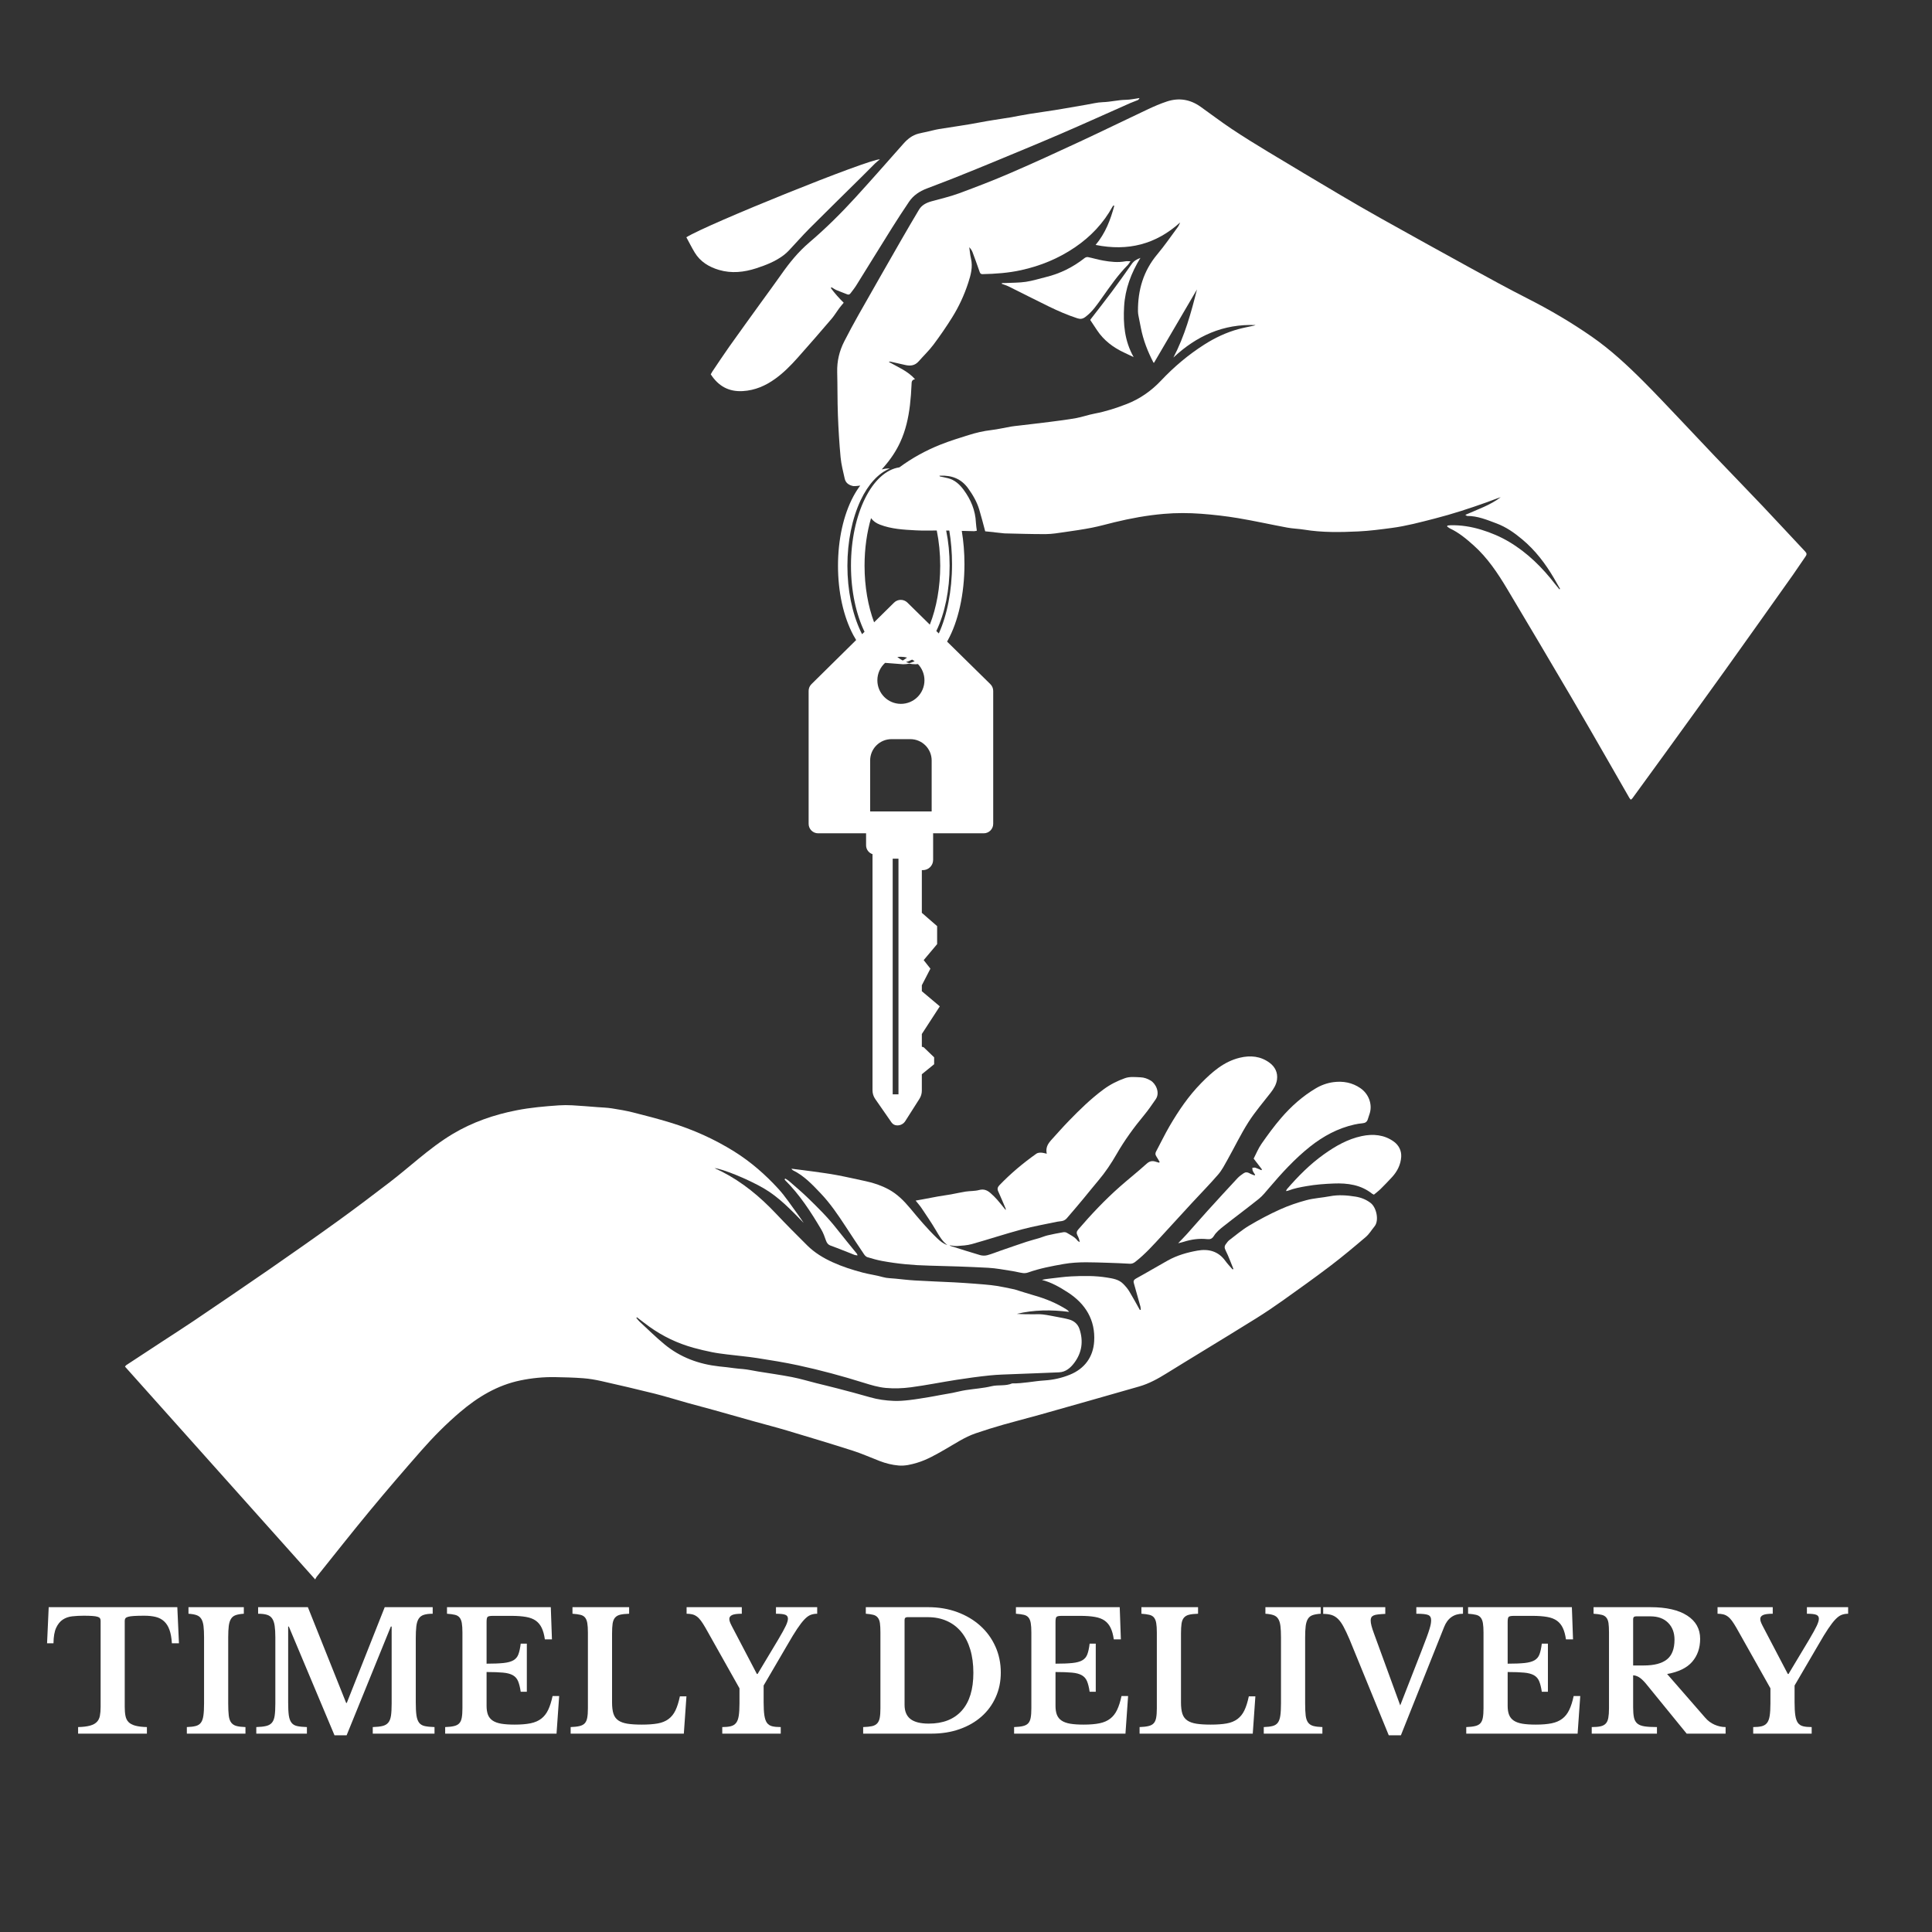 <svg version="1.0" preserveAspectRatio="xMidYMid meet" height="1080" viewBox="0 0 810 810" zoomAndPan="magnify" width="1080" xmlns:xlink="http://www.w3.org/1999/xlink" xmlns="http://www.w3.org/2000/svg"><rect x="0" y="0" width="810" height="810" fill="#333333" stroke="none"/><defs><g></g><clipPath id="f25c41a1ae"><path clip-rule="nonzero" d="M 52.414 463 L 578 463 L 578 662.586 L 52.414 662.586 Z M 52.414 463"></path></clipPath><clipPath id="29dda918d7"><path clip-rule="nonzero" d="M 339 41 L 757.414 41 L 757.414 472 L 339 472 Z M 339 41"></path></clipPath></defs><path fill-rule="nonzero" fill-opacity="1" d="M 523.848 491.898 C 522.984 491.379 522.152 491.379 521.383 491.902 C 520.469 492.523 519.547 493.188 518.797 493.988 C 514.59 498.508 510.418 503.055 506.273 507.629 C 503.355 510.852 500.512 514.145 497.609 517.383 C 496.523 518.594 495.371 519.742 493.945 521.238 C 494.961 520.977 495.602 520.844 496.223 520.648 C 499.441 519.613 502.723 519.16 506.105 519.516 C 507.32 519.641 508.148 519.441 508.953 518.133 C 509.938 516.535 511.539 515.25 513.051 514.055 C 517.93 510.195 522.941 506.504 527.793 502.605 C 529.371 501.34 530.66 499.695 531.984 498.141 C 537.328 491.871 542.867 485.773 549.344 480.648 C 554.828 476.312 560.902 473.027 567.797 471.477 C 568.938 471.219 570.105 471.027 571.273 470.93 C 572.418 470.836 573.133 470.332 573.465 469.246 C 573.727 468.402 574.027 467.578 574.281 466.734 C 575.449 462.879 573.77 458.605 570.449 456.285 C 566.961 453.848 563.09 453.168 559.043 453.695 C 556.453 454.035 553.926 454.938 551.629 456.305 C 546.062 459.617 541.285 463.879 537.094 468.754 C 534.152 472.176 531.473 475.84 528.891 479.547 C 527.531 481.492 526.637 483.762 525.602 485.754 C 526.953 487.508 528.023 488.902 529.094 490.297 C 529.004 490.398 528.91 490.5 528.816 490.602 C 527.984 490.246 527.168 489.84 526.309 489.566 C 525.934 489.445 525.469 489.594 525.043 489.621 C 525.102 490.059 525.062 490.539 525.234 490.922 C 525.48 491.484 525.879 491.977 526.211 492.5 C 526.141 492.602 526.07 492.703 526 492.809 C 525.277 492.512 524.508 492.293 523.848 491.898 Z M 523.848 491.898" fill="#ffffff"></path><path fill-rule="nonzero" fill-opacity="1" d="M 381.531 506.504 C 378.973 503.426 376.133 500.586 372.559 498.656 C 369.555 497.035 366.34 495.941 363 495.227 C 358.938 494.359 354.887 493.426 350.809 492.66 C 347.582 492.055 344.324 491.629 341.07 491.172 C 338.02 490.746 334.957 490.383 331.789 489.98 C 332.016 490.219 332.188 490.523 332.445 490.648 C 337.086 492.922 340.547 496.609 344.031 500.27 C 348.062 504.504 351.328 509.312 354.516 514.188 C 357.09 518.121 359.684 522.043 362.309 525.938 C 362.641 526.43 363.18 526.938 363.723 527.102 C 365.738 527.707 367.777 528.285 369.844 528.668 C 376.32 529.867 382.859 530.465 389.453 530.617 C 397.73 530.809 406.012 531.086 414.281 531.523 C 417.664 531.703 421.02 532.383 424.379 532.887 C 425.887 533.113 427.363 533.547 428.875 533.742 C 429.594 533.836 430.402 533.727 431.09 533.48 C 435.918 531.77 440.93 530.828 445.949 529.941 C 452.121 528.855 458.355 529.266 464.57 529.43 C 467.613 529.512 470.652 529.664 473.695 529.828 C 474.582 529.875 475.258 529.582 475.945 529.051 C 480.102 525.828 483.574 521.918 487.121 518.078 C 491.344 513.504 495.527 508.891 499.75 504.312 C 503.414 500.344 507.219 496.488 510.742 492.395 C 512.328 490.555 513.465 488.309 514.668 486.164 C 517.594 480.945 520.191 475.52 523.398 470.484 C 526.164 466.141 529.57 462.203 532.734 458.121 C 534.012 456.473 535.09 454.754 535.383 452.648 C 535.793 449.684 534.559 447.273 532.32 445.602 C 528.562 442.793 524.242 442.371 519.742 443.469 C 513.121 445.082 508.238 449.379 503.641 454.055 C 498.332 459.449 494.109 465.676 490.312 472.184 C 488.305 475.629 486.594 479.246 484.699 482.762 C 484.27 483.555 484.355 484.168 484.832 484.871 C 485.336 485.617 485.75 486.418 486.207 487.191 C 486.113 487.277 486.016 487.367 485.918 487.453 C 485.492 487.332 485.059 487.234 484.641 487.086 C 483.133 486.547 481.965 486.773 480.676 487.945 C 477.07 491.223 473.227 494.238 469.574 497.465 C 463.262 503.035 457.492 509.141 452.012 515.527 C 451.332 516.316 451.254 517.035 451.723 517.93 C 452.168 518.785 452.539 519.68 452.672 520.766 C 452.363 520.559 451.977 520.414 451.766 520.133 C 450.586 518.574 448.828 517.812 447.238 516.836 C 446.84 516.594 446.227 516.543 445.75 516.625 C 443.578 517.004 441.41 517.41 439.266 517.914 C 438.035 518.203 436.859 518.723 435.648 519.09 C 433.879 519.621 432.082 520.059 430.328 520.637 C 426.715 521.832 423.125 523.094 419.527 524.332 C 417.652 524.98 415.809 525.75 413.898 526.258 C 412.973 526.5 411.855 526.48 410.93 526.215 C 406.773 525.008 402.656 523.668 398.523 522.371 C 398.367 522.32 398.234 522.184 398.094 522.086 C 399.141 522.203 400.195 522.48 401.227 522.402 C 403.316 522.246 405.461 522.148 407.457 521.586 C 414.457 519.621 421.363 517.328 428.379 515.441 C 433.297 514.117 438.336 513.25 443.324 512.195 C 444.117 512.027 444.965 512.051 445.727 511.801 C 446.301 511.613 446.875 511.215 447.273 510.754 C 449.586 508.094 451.859 505.398 454.117 502.691 C 456.258 500.117 458.332 497.48 460.5 494.93 C 463.402 491.512 465.871 487.805 468.102 483.93 C 471.449 478.102 475.375 472.699 479.668 467.535 C 481.426 465.422 482.973 463.125 484.543 460.863 C 486.457 458.102 484.559 454.301 482.43 453.035 C 481.09 452.242 479.715 451.719 478.125 451.664 C 475.953 451.59 473.762 451.285 471.656 452.027 C 468.438 453.156 465.426 454.691 462.664 456.73 C 457.348 460.656 452.648 465.262 448.066 469.984 C 445.488 472.641 443.051 475.43 440.559 478.16 C 440.32 478.422 440.117 478.711 439.902 478.992 C 438.816 480.445 438.473 482.012 438.871 483.699 C 438.02 483.531 437.242 483.273 436.461 483.254 C 435.816 483.238 435.027 483.316 434.527 483.672 C 428.953 487.617 423.73 491.988 418.996 496.926 C 418.25 497.699 418.039 498.441 418.496 499.457 C 419.582 501.859 420.602 504.293 421.633 506.719 C 421.691 506.859 421.641 507.043 421.641 507.309 C 420.41 505.805 419.273 504.34 418.051 502.953 C 417.199 501.988 416.27 501.082 415.305 500.23 C 413.941 499.035 412.504 498.383 410.516 498.918 C 408.691 499.41 406.715 499.293 404.82 499.578 C 402.77 499.891 400.742 500.383 398.695 500.75 C 396.855 501.078 394.996 501.312 393.156 501.637 C 390.984 502.02 388.824 502.453 386.656 502.859 C 385.812 503.016 384.969 503.164 383.887 503.355 C 384.828 504.547 385.684 505.484 386.379 506.527 C 388.402 509.551 390.469 512.559 392.316 515.688 C 393.688 518 394.949 520.348 397.168 521.98 C 395.445 521.434 394.129 520.324 392.836 519.082 C 388.754 515.164 385.137 510.844 381.531 506.5 Z M 381.531 506.504" fill="#ffffff"></path><path fill-rule="nonzero" fill-opacity="1" d="M 301.48 113.18 C 306.699 114.711 311.938 114.145 317.039 112.488 C 321.113 111.16 325.117 109.602 328.578 106.973 C 329.367 106.371 330.105 105.691 330.789 104.969 C 333.688 101.895 336.469 98.707 339.449 95.715 C 346.629 88.523 353.902 81.418 361.129 74.27 C 363.047 72.371 364.93 70.434 366.855 68.539 C 367.461 67.941 368.152 67.438 368.906 66.801 C 364.418 66.598 296.504 93.992 287.758 99.477 C 288.949 101.668 290.02 103.816 291.254 105.863 C 293.602 109.746 297.273 111.945 301.477 113.18 Z M 301.48 113.18" fill="#ffffff"></path><g clip-path="url(#f25c41a1ae)"><path fill-rule="nonzero" fill-opacity="1" d="M 574.656 504.359 C 572.73 502.879 570.602 502.055 568.258 501.684 C 564.707 501.117 561.16 500.844 557.574 501.531 C 554.305 502.16 550.926 502.324 547.723 503.176 C 543.949 504.184 540.203 505.465 536.648 507.07 C 532.215 509.074 527.887 511.359 523.703 513.848 C 520.746 515.605 518.086 517.879 515.332 519.977 C 514.785 520.391 514.395 521.02 513.965 521.578 C 513.301 522.441 513.305 523.18 513.855 524.266 C 515.109 526.758 516.043 529.414 517.109 532.004 C 517 532.078 516.891 532.152 516.781 532.227 C 515.758 531.031 514.637 529.906 513.727 528.633 C 510.785 524.527 506.617 523.512 502.027 524.328 C 497.723 525.09 493.473 526.309 489.598 528.469 C 485.191 530.926 480.859 533.523 476.434 535.945 C 474.938 536.766 475.191 537.363 475.52 538.512 C 476.406 541.609 477.281 544.711 478.137 547.82 C 478.254 548.25 478.223 548.723 478.262 549.211 C 478.035 549.168 477.879 549.18 477.848 549.121 C 476.371 546.523 474.961 543.883 473.41 541.336 C 472.715 540.199 471.809 539.164 470.863 538.219 C 469.027 536.375 466.543 536.02 464.133 535.625 C 459.176 534.812 454.168 534.883 449.18 535.125 C 446.145 535.27 443.121 535.73 440.098 536.059 C 439.016 536.176 437.938 536.316 436.836 536.617 C 440.848 537.629 444.32 539.66 447.699 541.84 C 455.141 546.641 459.273 553.461 458.734 562.355 C 458.336 568.918 454.723 573.859 448.504 576.367 C 445.18 577.711 441.645 578.52 437.996 578.75 C 433.434 579.039 428.938 580.074 424.34 579.996 C 421.578 581.219 418.562 580.488 415.688 581.18 C 412.121 582.043 408.402 582.258 404.758 582.836 C 402.918 583.125 401.109 583.625 399.277 583.984 C 397.508 584.328 395.723 584.609 393.949 584.93 C 392.469 585.195 390.996 585.504 389.512 585.742 C 386.746 586.188 383.988 586.672 381.207 586.988 C 379.059 587.234 376.875 587.422 374.719 587.332 C 371.332 587.191 367.977 586.746 364.688 585.785 C 360.148 584.453 355.562 583.277 350.984 582.074 C 348.105 581.32 345.211 580.641 342.324 579.914 C 338.895 579.051 335.492 578.02 332.027 577.344 C 327.332 576.43 322.582 575.785 317.859 575.012 C 315.73 574.664 313.617 574.168 311.477 573.977 C 310.285 573.871 309.098 573.809 307.906 573.625 C 305.77 573.293 303.609 573.109 301.461 572.871 C 293 571.926 285.258 569.105 278.652 563.668 C 274.984 560.648 271.598 557.289 268.102 554.062 C 267.605 553.609 267.219 553.039 266.785 552.523 C 266.867 552.441 266.953 552.359 267.035 552.281 C 268.781 553.605 270.5 554.969 272.281 556.246 C 277.918 560.289 284.098 563.219 290.777 565.07 C 293.32 565.773 295.895 566.375 298.48 566.895 C 300.547 567.312 302.645 567.574 304.738 567.836 C 308.988 568.367 313.262 568.73 317.492 569.383 C 323.223 570.273 328.957 571.195 334.625 572.418 C 343.914 574.418 353.078 576.898 362.152 579.738 C 365.164 580.68 368.258 581.613 371.371 581.895 C 374.848 582.215 378.43 582.082 381.898 581.625 C 388.285 580.777 394.617 579.492 400.988 578.5 C 405.625 577.781 410.277 577.137 414.941 576.656 C 418.383 576.301 421.855 576.238 425.316 576.094 C 431.539 575.836 437.766 575.645 443.984 575.359 C 446.809 575.234 448.801 573.5 450.375 571.406 C 453.609 567.105 454.277 562.301 452.586 557.215 C 451.891 555.129 450.332 553.777 448.227 553.195 C 446.598 552.742 444.922 552.453 443.258 552.137 C 441.25 551.754 439.242 551.34 437.215 551.09 C 435.879 550.926 434.516 551.02 433.16 551.016 C 430.879 551.008 428.594 551.012 426.309 550.844 C 433.504 549.125 440.754 549.055 448.25 550.016 C 447.922 549.68 447.715 549.359 447.422 549.172 C 443.188 546.465 438.609 544.543 433.781 543.172 C 430.98 542.379 428.215 541.461 425.434 540.609 C 425.156 540.523 424.863 540.484 424.578 540.426 C 422.48 540 420.391 539.52 418.281 539.176 C 416.441 538.875 414.582 538.688 412.719 538.523 C 409.922 538.277 407.117 538.086 404.312 537.887 C 402.91 537.785 401.5 537.703 400.094 537.633 C 394.582 537.367 389.062 537.152 383.555 536.836 C 380.82 536.676 378.098 536.348 375.371 536.074 C 373.633 535.898 371.828 535.914 370.172 535.434 C 367.391 534.629 364.52 534.289 361.719 533.547 C 357.352 532.391 353.098 531.035 349 529.16 C 345.129 527.391 341.508 525.188 338.473 522.188 C 334 517.766 329.574 513.297 325.254 508.727 C 318.625 501.715 311.297 495.629 302.66 491.215 C 301.73 490.738 300.773 490.316 299.574 489.746 C 303.051 490.066 313.762 494.453 320.223 498.219 C 326.688 501.988 331.75 507.387 336.938 512.699 C 336.066 511.434 335.234 510.141 334.316 508.91 C 331.691 505.383 329.289 501.645 326.332 498.418 C 320.887 492.465 314.809 487.145 307.949 482.848 C 299.5 477.555 290.441 473.5 280.898 470.605 C 275.797 469.062 270.633 467.699 265.457 466.406 C 262.512 465.668 259.504 465.148 256.5 464.684 C 254.488 464.371 252.434 464.32 250.398 464.164 C 246.902 463.898 243.41 463.594 239.91 463.402 C 238.035 463.301 236.145 463.297 234.273 463.426 C 228.359 463.836 222.465 464.344 216.625 465.488 C 207.113 467.348 198.086 470.457 189.75 475.445 C 184.641 478.504 179.961 482.148 175.367 485.914 C 171.371 489.191 167.438 492.555 163.336 495.695 C 156.156 501.199 148.938 506.66 141.602 511.953 C 132.07 518.824 122.453 525.57 112.793 532.258 C 102.355 539.48 91.844 546.594 81.336 553.711 C 77.004 556.641 72.594 559.449 68.219 562.312 C 63.109 565.66 57.996 569.008 52.895 572.363 C 52.754 572.453 52.672 572.629 52.41 572.965 C 78.93 602.641 105.379 632.234 132.148 662.188 C 132.367 661.785 132.516 661.387 132.766 661.074 C 140.195 651.816 147.531 642.484 155.098 633.34 C 162.141 624.828 169.352 616.453 176.641 608.148 C 181.68 602.406 187.07 596.98 192.898 592.016 C 200.328 585.688 208.504 580.742 218.203 578.742 C 222.992 577.754 227.84 577.285 232.723 577.367 C 236.66 577.434 240.602 577.531 244.527 577.832 C 247.086 578.023 249.648 578.465 252.156 579.031 C 259.586 580.707 267.012 582.43 274.402 584.277 C 279.113 585.461 283.754 586.922 288.438 588.227 C 292.105 589.25 295.797 590.199 299.469 591.223 C 305.059 592.777 310.633 594.383 316.223 595.945 C 320.793 597.227 325.395 598.395 329.938 599.754 C 339.148 602.508 348.355 605.273 357.512 608.203 C 361.363 609.434 365.066 611.109 368.848 612.555 C 371.379 613.523 373.992 614.184 376.703 614.418 C 379.398 614.656 381.961 614.031 384.496 613.273 C 388.695 612.02 392.445 609.812 396.219 607.66 C 400.398 605.277 404.398 602.527 408.984 600.949 C 412.863 599.613 416.793 598.402 420.738 597.273 C 425.812 595.82 430.934 594.547 436.016 593.113 C 449.895 589.199 463.766 585.262 477.629 581.281 C 481.723 580.105 485.43 578.062 489.035 575.82 C 493.82 572.844 498.641 569.926 503.445 566.977 C 511.199 562.227 518.98 557.52 526.691 552.699 C 530.473 550.332 534.176 547.84 537.809 545.254 C 544.504 540.484 551.203 535.715 557.742 530.742 C 562.836 526.871 567.75 522.754 572.617 518.602 C 574.062 517.367 575.07 515.629 576.297 514.137 C 578.254 511.75 577.133 506.27 574.66 504.363 Z M 574.656 504.359" fill="#ffffff"></path></g><path fill-rule="nonzero" fill-opacity="1" d="M 471.293 128.43 C 471.719 121.121 474.266 114.395 478.125 108.121 C 476.68 108.68 475.395 109.352 474.469 110.688 C 471.723 114.641 468.926 118.559 466.051 122.418 C 463.176 126.281 460.184 130.055 457.246 133.871 C 457.145 134.004 457.113 134.184 457.109 134.191 C 458.102 135.68 459.023 137.074 459.953 138.469 C 462.773 142.699 466.656 145.652 471.215 147.785 C 472.434 148.352 473.645 148.938 475.289 149.719 C 471.414 142.863 470.867 135.672 471.293 128.43 Z M 471.293 128.43" fill="#ffffff"></path><path fill-rule="nonzero" fill-opacity="1" d="M 338.5 502.039 C 336.012 499.633 333.352 497.402 330.746 495.121 C 330.289 494.719 329.719 494.441 329.199 494.109 C 329.125 494.211 329.051 494.312 328.977 494.41 C 329.016 494.52 329.02 494.66 329.094 494.734 C 335.289 500.863 339.969 508.109 344.363 515.551 C 345.188 516.949 345.73 518.531 346.281 520.07 C 346.66 521.129 347.152 521.836 348.312 522.254 C 351.672 523.461 354.965 524.844 358.297 526.137 C 358.641 526.27 359.043 526.262 359.516 526.332 C 359.41 526.012 359.398 525.816 359.297 525.691 C 356.461 522.176 353.559 518.711 350.781 515.148 C 347.078 510.406 342.809 506.199 338.5 502.035 Z M 338.5 502.039" fill="#ffffff"></path><path fill-rule="nonzero" fill-opacity="1" d="M 462.07 124.781 C 465.441 120.039 468.723 115.242 472.84 111.094 C 473.199 110.734 473.438 110.262 473.949 109.535 C 473.059 109.535 472.441 109.441 471.863 109.547 C 468.691 110.145 465.547 109.781 462.434 109.23 C 460.312 108.855 458.238 108.215 456.125 107.785 C 455.699 107.699 455.09 107.906 454.73 108.191 C 449.859 112.023 444.449 114.723 438.422 116.18 C 435.652 116.852 432.914 117.738 430.105 118.152 C 427.285 118.566 424.398 118.516 421.539 118.66 C 421.051 118.688 420.562 118.664 420.074 118.664 C 420.047 118.773 420.023 118.887 420 118.996 C 420.949 119.355 421.938 119.633 422.844 120.082 C 428.469 122.863 434.051 125.73 439.695 128.477 C 443.594 130.371 447.562 132.105 451.699 133.449 C 452.984 133.867 453.918 133.727 455.07 132.867 C 458.02 130.668 460.012 127.68 462.07 124.781 Z M 462.07 124.781" fill="#ffffff"></path><g clip-path="url(#29dda918d7)"><path fill-rule="nonzero" fill-opacity="1" d="M 756.848 231.242 C 750.887 224.914 745 218.508 739.016 212.199 C 732.344 205.16 725.574 198.215 718.879 191.199 C 714.172 186.27 709.531 181.277 704.832 176.344 C 699.605 170.855 694.43 165.312 689.074 159.953 C 682.301 153.168 675.273 146.641 667.379 141.156 C 658.785 135.184 649.781 129.898 640.441 125.152 C 632.277 121.004 624.238 116.594 616.207 112.188 C 603.742 105.352 591.312 98.457 578.902 91.523 C 573.16 88.312 567.469 85.012 561.805 81.66 C 551.75 75.711 541.711 69.73 531.711 63.688 C 526.531 60.562 521.379 57.379 516.348 54.023 C 511.902 51.059 507.648 47.809 503.289 44.715 C 498.98 41.66 494.246 40.895 489.254 42.539 C 486.48 43.453 483.777 44.629 481.129 45.875 C 471.676 50.328 462.289 54.934 452.812 59.34 C 443.125 63.844 433.418 68.309 423.609 72.543 C 416.504 75.613 409.27 78.398 402.004 81.078 C 398.273 82.453 394.363 83.328 390.523 84.406 C 388.367 85.012 386.445 85.961 385.262 87.957 C 382.809 92.098 380.355 96.242 377.961 100.418 C 371.914 110.965 365.879 121.516 359.887 132.094 C 357.832 135.719 355.871 139.402 353.969 143.109 C 351.902 147.141 350.879 151.418 351 155.988 C 351.156 161.984 351.066 167.988 351.293 173.98 C 351.516 179.902 351.871 185.828 352.422 191.73 C 352.707 194.746 353.488 197.719 354.152 200.688 C 354.531 202.375 355.746 203.367 357.688 203.785 C 358.5 203.844 359.602 203.734 360.664 203.578 C 359.629 204.934 358.652 206.465 357.746 208.164 C 353.613 215.914 351.336 226.23 351.336 237.211 C 351.336 248.191 353.613 258.508 357.746 266.262 C 358.133 266.984 358.531 267.676 358.945 268.34 L 340.203 286.836 C 339.445 287.582 339.02 288.605 339.02 289.668 L 339.02 345.387 C 339.02 347.586 340.797 349.367 342.996 349.367 L 363.109 349.367 L 363.109 354.398 C 363.109 356.133 364.242 357.598 365.805 358.109 L 365.805 457.141 C 365.805 458.43 366.199 459.688 366.938 460.746 L 373.793 470.617 C 374.32 471.375 375.18 471.824 376.098 471.824 L 376.293 471.824 C 377.605 471.824 378.828 471.152 379.531 470.043 L 385.492 460.672 C 386.137 459.656 386.48 458.48 386.48 457.277 L 386.48 450.383 L 391.645 446.188 L 391.645 443.289 L 387.258 439.07 L 386.484 438.848 L 386.484 433.512 L 394.02 421.914 L 386.484 415.57 L 386.484 413.07 L 390.078 406.113 L 387.258 402.535 L 392.895 395.828 L 392.895 388.277 L 386.484 382.707 L 386.484 364.809 L 386.914 364.809 C 389.293 364.809 391.219 362.883 391.219 360.508 L 391.219 349.324 C 391.305 349.352 391.398 349.367 391.492 349.367 L 412.43 349.367 C 414.625 349.367 416.406 347.586 416.406 345.391 L 416.406 289.672 C 416.406 288.605 415.977 287.586 415.219 286.836 L 397.066 268.988 C 397.176 268.801 397.281 268.613 397.387 268.418 C 401.656 260.691 404.355 249.27 404.355 236.523 C 404.355 231.633 403.957 226.941 403.227 222.574 C 404.961 222.617 406.695 222.66 408.434 222.699 C 408.762 222.703 409.098 222.586 409.547 222.504 C 409.406 221.324 409.203 220.227 409.156 219.125 C 408.941 213.953 407.012 209.414 403.984 205.324 C 402.324 203.082 400.281 201.207 397.457 200.488 C 396.344 200.207 395.211 199.984 394.074 199.758 C 393.992 199.66 393.91 199.562 393.828 199.469 C 393.973 199.453 394.121 199.445 394.27 199.438 C 399.043 199.234 403 200.727 405.895 204.738 C 407.875 207.484 409.555 210.363 410.539 213.594 C 411.441 216.559 412.184 219.57 413.051 222.762 C 414.191 222.875 415.5 223.004 416.863 223.137 C 416.863 223.148 416.863 223.16 416.863 223.168 L 421.121 223.625 C 426.996 223.742 432.734 223.965 438.473 223.926 C 441.09 223.91 443.711 223.457 446.312 223.086 C 450.133 222.539 453.953 221.992 457.738 221.25 C 460.953 220.621 464.113 219.719 467.297 218.945 C 474.082 217.293 480.918 216.051 487.906 215.449 C 493.152 214.992 498.367 215.012 503.574 215.398 C 508.777 215.789 513.98 216.383 519.125 217.242 C 526.004 218.391 532.816 219.93 539.676 221.199 C 542.031 221.637 544.461 221.68 546.832 222.066 C 554.359 223.301 561.941 223.16 569.508 222.801 C 574.184 222.578 578.848 221.961 583.496 221.344 C 589.602 220.539 595.547 218.938 601.504 217.41 C 608.949 215.508 616.242 213.113 623.477 210.531 C 625.379 209.852 627.246 209.066 629.188 208.445 C 624.805 211.809 619.566 213.523 614.336 215.867 C 614.805 216.129 614.977 216.312 615.152 216.312 C 619.52 216.297 623.469 217.969 627.441 219.453 C 631.441 220.949 634.891 223.367 638.164 226.105 C 643.656 230.695 647.906 236.258 651.492 242.387 C 652.363 243.879 653.211 245.387 654.07 246.887 C 653.977 246.949 653.879 247.012 653.781 247.074 C 653.211 246.379 652.617 245.699 652.066 244.984 C 646.641 237.949 640.41 231.762 632.734 227.191 C 629.047 224.992 625.09 223.32 620.969 222.066 C 616.793 220.801 612.531 220.109 608.156 220.219 C 607.723 220.227 607.285 220.301 606.852 220.344 C 606.805 220.465 606.754 220.59 606.703 220.711 C 607.086 220.988 607.43 221.332 607.852 221.527 C 611.625 223.281 614.77 225.914 617.836 228.66 C 623.648 233.863 627.918 240.277 631.875 246.891 C 640.957 262.066 649.949 277.301 658.914 292.547 C 664.098 301.359 669.168 310.242 674.273 319.102 C 677.238 324.242 680.176 329.398 683.129 334.547 C 683.27 334.785 683.48 334.98 683.727 335.277 C 684.008 335.031 684.254 334.883 684.414 334.664 C 688.91 328.496 693.414 322.324 697.891 316.137 C 706.324 304.477 714.781 292.832 723.164 281.129 C 732.738 267.758 742.246 254.336 751.766 240.922 C 753.531 238.434 755.176 235.855 756.941 233.363 C 757.516 232.559 757.582 232.016 756.852 231.246 Z M 376.688 458.816 L 374.266 458.816 L 374.266 360.008 L 376.688 360.008 Z M 390.605 340.195 L 364.812 340.195 L 364.812 318.844 C 364.812 313.898 368.824 309.887 373.773 309.887 L 381.648 309.887 C 386.594 309.887 390.605 313.898 390.605 318.844 Z M 378.473 276.926 C 377.785 276.562 377.113 276.133 376.453 275.648 C 376.375 275.59 376.293 275.527 376.215 275.469 C 376.703 275.395 377.203 275.355 377.711 275.355 C 378.605 275.355 379.473 275.477 380.297 275.699 C 379.699 276.156 379.094 276.562 378.477 276.926 Z M 382.215 276.637 C 382.277 276.605 382.34 276.57 382.398 276.539 C 382.773 276.742 383.129 276.965 383.469 277.211 C 383.336 277.277 383.199 277.336 383.066 277.395 C 382.469 277.656 381.855 277.871 381.238 278.039 C 380.898 277.945 380.559 277.832 380.219 277.711 C 380.098 277.664 379.973 277.617 379.852 277.566 C 380.645 277.348 381.438 277.035 382.215 276.637 Z M 377.336 278.395 C 377.684 278.438 378.035 278.465 378.387 278.477 L 378.402 278.477 C 378.531 278.48 378.656 278.484 378.785 278.484 C 379.609 278.484 380.418 278.398 381.215 278.234 C 382.023 278.398 382.84 278.484 383.672 278.484 C 383.785 278.484 383.895 278.484 384.008 278.48 C 384.293 278.473 384.578 278.453 384.859 278.422 C 386.547 280.195 387.582 282.586 387.582 285.227 C 387.582 290.68 383.164 295.098 377.711 295.098 C 372.258 295.098 367.84 290.68 367.84 285.227 C 367.84 282.324 369.094 279.715 371.086 277.906 C 371.094 277.906 371.102 277.91 371.109 277.91 C 371.484 277.957 371.863 277.988 372.238 277.996 Z M 397.996 222.453 C 398.738 226.852 399.145 231.59 399.145 236.523 C 399.145 247.789 397.035 258.02 393.598 265.582 L 392.559 264.559 C 396.164 257.027 398.133 247.391 398.133 237.176 C 398.133 232.051 397.637 227.07 396.688 222.43 C 397.125 222.438 397.559 222.441 397.996 222.449 Z M 394.191 237.176 C 394.191 246.117 392.656 254.762 389.836 261.883 L 380.434 252.637 C 378.883 251.113 376.398 251.117 374.852 252.641 L 366.469 260.91 C 363.949 254.191 362.469 245.996 362.469 237.148 C 362.469 229.93 363.457 223.141 365.188 217.234 C 366.07 218.473 367.34 219.348 368.902 219.949 C 373.742 221.816 378.852 222.078 383.93 222.348 C 386.859 222.504 389.801 222.434 392.742 222.414 C 393.695 227.086 394.191 232.086 394.191 237.176 Z M 525.777 136.512 C 523.621 136.992 521.441 137.387 519.305 137.961 C 514.168 139.344 509.383 141.617 504.926 144.453 C 498.258 148.699 492.238 153.77 486.805 159.527 C 482.715 163.863 477.938 167.23 472.367 169.395 C 467.996 171.09 463.551 172.535 458.918 173.406 C 456.305 173.898 453.77 174.82 451.148 175.293 C 447.59 175.941 443.988 176.383 440.398 176.844 C 435.984 177.41 431.562 177.906 427.141 178.434 C 426.098 178.559 425.043 178.645 424.004 178.824 C 421.191 179.309 418.402 179.977 415.574 180.312 C 412.328 180.695 409.176 181.43 406.086 182.406 C 402.129 183.652 398.148 184.867 394.301 186.406 C 388.152 188.859 382.387 192.02 377.082 195.938 C 365.723 197.57 356.773 215.398 356.773 237.148 C 356.773 247.816 358.926 257.539 362.457 264.871 L 361.426 265.891 C 361.223 265.496 361.027 265.102 360.836 264.691 C 357.25 257.105 355.277 247.348 355.277 237.211 C 355.277 227.078 357.254 217.316 360.836 209.73 C 364.02 202.988 368.309 198.348 373.066 196.441 C 372.867 196.43 372.668 196.422 372.473 196.422 C 371.535 196.422 370.598 196.555 369.668 196.809 C 369.984 196.449 370.301 196.086 370.617 195.723 C 373.371 192.57 375.699 189.141 377.457 185.309 C 379.715 180.391 380.863 175.195 381.5 169.875 C 381.84 167.023 382.043 164.148 382.168 161.281 C 382.215 160.234 382.113 159.285 383.633 158.977 C 380.473 155.445 376.355 153.879 372.613 151.719 C 372.906 151.59 373.137 151.578 373.352 151.625 C 375.414 152.082 377.477 152.531 379.527 153.023 C 381.688 153.535 383.594 153.27 385.145 151.508 C 387.203 149.168 389.48 147.004 391.344 144.523 C 394.125 140.816 396.758 136.98 399.211 133.051 C 402.047 128.512 404.289 123.641 405.945 118.547 C 407.016 115.262 407.934 111.91 407.078 108.359 C 406.711 106.82 406.598 105.223 406.367 103.648 C 406.965 104.285 407.449 104.961 407.734 105.711 C 408.73 108.344 409.672 110.992 410.602 113.648 C 410.844 114.332 410.973 114.953 411.957 114.934 C 417.367 114.824 422.754 114.438 428.047 113.277 C 436.203 111.492 443.777 108.395 450.734 103.656 C 457.328 99.16 462.609 93.574 466.449 86.605 C 466.547 86.426 466.707 86.285 466.84 86.129 C 466.949 86.188 467.055 86.246 467.164 86.309 C 465.578 92.105 463.527 97.688 459.34 102.684 C 472.945 105.434 484.629 102.426 494.773 93.27 C 494.5 93.926 494.223 94.621 493.793 95.207 C 490.965 99.027 488.273 102.965 485.223 106.598 C 479.375 113.562 477.016 121.617 477.102 130.543 C 477.105 131.125 477.184 131.719 477.293 132.293 C 477.617 134.023 477.984 135.742 478.316 137.469 C 479.305 142.582 481.18 147.375 483.574 151.977 C 483.629 152.086 483.875 152.098 483.836 152.082 C 489.859 141.797 495.848 131.574 501.836 121.352 C 499.375 131.145 496.699 140.855 491.957 149.902 C 501.672 140.797 512.91 135.738 526.375 136.285 C 526.176 136.363 525.984 136.469 525.777 136.516 Z M 525.777 136.512" fill="#ffffff"></path></g><path fill-rule="nonzero" fill-opacity="1" d="M 339.246 101.703 C 334.684 105.586 330.969 110.172 327.551 115.051 C 324.758 119.047 321.84 122.957 318.992 126.91 C 314.562 133.055 310.109 139.184 305.73 145.363 C 303.285 148.809 300.969 152.348 298.602 155.852 C 298.375 156.184 298.199 156.551 297.988 156.926 C 301.176 161.852 305.508 164.316 311.445 163.965 C 316.543 163.664 320.953 161.73 325.008 158.812 C 328.512 156.297 331.527 153.23 334.383 150.035 C 339.199 144.648 343.918 139.172 348.621 133.688 C 349.801 132.309 350.738 130.727 351.82 129.262 C 352.383 128.496 353.02 127.785 353.727 126.922 C 351.902 125.137 350.012 123.039 348.332 120.773 C 348.426 120.66 348.516 120.547 348.605 120.43 C 349.32 120.848 350.008 121.336 350.762 121.66 C 352.215 122.285 353.723 122.785 355.184 123.398 C 355.898 123.699 356.297 123.359 356.668 122.863 C 357.438 121.824 358.266 120.824 358.949 119.727 C 363.984 111.656 368.961 103.547 374.012 95.484 C 376.32 91.805 378.703 88.176 381.129 84.574 C 382.93 81.906 385.527 80.207 388.492 79.059 C 392.16 77.641 395.848 76.277 399.5 74.824 C 404.734 72.742 409.957 70.637 415.16 68.48 C 425.027 64.387 434.91 60.336 444.719 56.113 C 454.469 51.914 464.137 47.52 473.844 43.227 C 474.863 42.777 475.926 42.438 476.949 41.996 C 477.281 41.855 477.547 41.559 477.738 41.113 C 475.84 41.371 473.945 41.816 472.047 41.844 C 468.785 41.895 465.629 42.727 462.371 42.832 C 460.059 42.906 457.758 43.508 455.457 43.898 C 451.082 44.645 446.719 45.434 442.34 46.145 C 438.812 46.719 435.27 47.176 431.746 47.746 C 428.98 48.195 426.23 48.746 423.469 49.242 C 422.719 49.379 421.965 49.469 421.219 49.59 C 417.824 50.145 414.418 50.621 411.043 51.277 C 405.301 52.398 399.504 53.152 393.734 54.102 C 392.02 54.387 390.336 54.863 388.641 55.242 C 387.449 55.508 386.25 55.727 385.07 56.031 C 382.469 56.695 380.496 58.293 378.746 60.266 C 372.043 67.828 365.383 75.434 358.566 82.891 C 352.496 89.531 346.105 95.863 339.246 101.699 Z M 339.246 101.703" fill="#ffffff"></path><path fill-rule="nonzero" fill-opacity="1" d="M 584.371 478.625 C 580.32 475.691 575.629 475.312 570.895 476.316 C 565.008 477.562 559.871 480.516 555.02 483.977 C 549.191 488.133 544.203 493.184 539.539 498.578 C 539.406 498.73 539.359 498.961 539.168 499.379 C 539.645 499.281 539.914 499.258 540.148 499.164 C 542.617 498.199 545.188 497.738 547.793 497.285 C 551.574 496.621 555.367 496.34 559.18 496.191 C 564.984 495.965 570.547 496.707 575.289 500.484 C 575.426 500.594 575.598 500.652 576.012 500.871 C 576.969 500.066 577.961 499.332 578.828 498.477 C 580.461 496.867 582.051 495.215 583.602 493.527 C 585.809 491.129 587.25 488.309 587.461 485.039 C 587.629 482.406 586.43 480.117 584.371 478.625 Z M 584.371 478.625" fill="#ffffff"></path><g fill-opacity="1" fill="#ffffff"><g transform="translate(18.904, 726.833)"><g><path d="M 56.125 -37.875 L 53.156 -37.875 C 53.02 -40.125 52.688 -41.992 52.156 -43.484 C 51.633 -44.973 50.891 -46.164 49.922 -47.062 C 48.961 -47.957 47.789 -48.578 46.406 -48.922 C 45.031 -49.266 43.426 -49.438 41.594 -49.438 C 39.801 -49.438 38.363 -49.398 37.281 -49.328 C 36.207 -49.266 35.383 -49.148 34.812 -48.984 C 34.238 -48.828 33.859 -48.609 33.672 -48.328 C 33.484 -48.055 33.391 -47.719 33.391 -47.312 L 33.391 -11.219 C 33.391 -9.75 33.492 -8.488 33.703 -7.438 C 33.91 -6.383 34.332 -5.523 34.969 -4.859 C 35.613 -4.191 36.555 -3.688 37.797 -3.344 C 39.035 -3 40.664 -2.801 42.688 -2.75 L 42.688 0 L 13.844 0 L 13.844 -2.75 C 15.906 -2.801 17.555 -3 18.797 -3.344 C 20.035 -3.688 20.988 -4.191 21.656 -4.859 C 22.32 -5.523 22.758 -6.383 22.969 -7.438 C 23.176 -8.488 23.281 -9.75 23.281 -11.219 L 23.281 -47.312 C 23.281 -47.719 23.195 -48.055 23.031 -48.328 C 22.875 -48.609 22.539 -48.828 22.031 -48.984 C 21.531 -49.148 20.805 -49.266 19.859 -49.328 C 18.922 -49.398 17.695 -49.438 16.188 -49.438 C 14.531 -49.438 12.941 -49.352 11.422 -49.188 C 9.91 -49.031 8.582 -48.57 7.438 -47.812 C 6.289 -47.062 5.359 -45.914 4.641 -44.375 C 3.93 -42.844 3.555 -40.676 3.516 -37.875 L 0.828 -37.875 L 1.516 -53.016 L 55.438 -53.016 Z M 56.125 -37.875"></path></g></g></g><g fill-opacity="1" fill="#ffffff"><g transform="translate(75.85, 726.833)"><g><path d="M 27.062 0 L 2.484 0 L 2.484 -2.75 C 4.035 -2.801 5.281 -2.953 6.219 -3.203 C 7.164 -3.453 7.891 -3.922 8.391 -4.609 C 8.898 -5.297 9.242 -6.27 9.422 -7.531 C 9.609 -8.801 9.703 -10.516 9.703 -12.672 L 9.703 -40.359 C 9.703 -42.285 9.625 -43.879 9.469 -45.141 C 9.312 -46.398 9 -47.395 8.531 -48.125 C 8.07 -48.863 7.414 -49.379 6.562 -49.672 C 5.719 -49.973 4.586 -50.172 3.172 -50.266 L 3.172 -53.016 L 26.375 -53.016 L 26.375 -50.266 C 24.945 -50.172 23.805 -49.973 22.953 -49.672 C 22.109 -49.379 21.457 -48.863 21 -48.125 C 20.539 -47.395 20.227 -46.398 20.062 -45.141 C 19.906 -43.879 19.828 -42.285 19.828 -40.359 L 19.828 -12.672 C 19.828 -10.516 19.906 -8.801 20.062 -7.531 C 20.227 -6.27 20.57 -5.297 21.094 -4.609 C 21.625 -3.922 22.359 -3.453 23.297 -3.203 C 24.242 -2.953 25.5 -2.801 27.062 -2.75 Z M 27.062 0"></path></g></g></g><g fill-opacity="1" fill="#ffffff"><g transform="translate(105.391, 726.833)"><g><path d="M 40 -12.875 L 55.906 -53.016 L 76.016 -53.016 L 76.016 -50.266 C 74.504 -50.266 73.273 -50.113 72.328 -49.812 C 71.391 -49.52 70.664 -48.984 70.156 -48.203 C 69.656 -47.422 69.32 -46.352 69.156 -45 C 69 -43.645 68.922 -41.938 68.922 -39.875 L 68.922 -13.156 C 68.922 -10.852 69.016 -9.035 69.203 -7.703 C 69.391 -6.379 69.754 -5.348 70.297 -4.609 C 70.848 -3.879 71.641 -3.398 72.672 -3.172 C 73.711 -2.941 75.082 -2.801 76.781 -2.75 L 76.781 0 L 50.891 0 L 50.891 -2.75 C 52.586 -2.801 53.953 -2.953 54.984 -3.203 C 56.016 -3.453 56.816 -3.922 57.391 -4.609 C 57.961 -5.297 58.344 -6.27 58.531 -7.531 C 58.719 -8.801 58.812 -10.516 58.812 -12.672 L 58.812 -44.891 L 58.469 -44.891 L 39.938 0.688 L 34.844 0.688 L 15.703 -44.891 L 15.422 -44.891 L 15.422 -13.156 C 15.422 -10.852 15.508 -9.035 15.688 -7.703 C 15.875 -6.379 16.242 -5.348 16.797 -4.609 C 17.348 -3.879 18.141 -3.398 19.172 -3.172 C 20.211 -2.941 21.582 -2.801 23.281 -2.75 L 23.281 0 L 2.062 0 L 2.062 -2.75 C 3.758 -2.801 5.133 -2.953 6.188 -3.203 C 7.25 -3.453 8.066 -3.922 8.641 -4.609 C 9.211 -5.297 9.586 -6.27 9.766 -7.531 C 9.953 -8.801 10.047 -10.516 10.047 -12.672 L 10.047 -40.359 C 10.047 -42.285 9.953 -43.891 9.766 -45.172 C 9.586 -46.453 9.242 -47.473 8.734 -48.234 C 8.234 -48.992 7.516 -49.52 6.578 -49.812 C 5.641 -50.113 4.391 -50.266 2.828 -50.266 L 2.828 -53.016 L 23.688 -53.016 L 39.734 -12.875 Z M 40 -12.875"></path></g></g></g><g fill-opacity="1" fill="#ffffff"><g transform="translate(184.234, 726.833)"><g><path d="M 19.766 -29.328 C 22.703 -29.328 25.066 -29.422 26.859 -29.609 C 28.648 -29.797 30.035 -30.176 31.016 -30.75 C 32.004 -31.32 32.703 -32.156 33.109 -33.25 C 33.523 -34.352 33.848 -35.848 34.078 -37.734 L 36.641 -37.734 L 36.641 -17.562 L 34.078 -17.562 C 33.805 -19.395 33.441 -20.863 32.984 -21.969 C 32.523 -23.07 31.789 -23.91 30.781 -24.484 C 29.77 -25.055 28.398 -25.422 26.672 -25.578 C 24.953 -25.742 22.648 -25.828 19.766 -25.828 L 19.766 -11.641 C 19.766 -10.172 19.957 -8.93 20.344 -7.922 C 20.738 -6.91 21.395 -6.094 22.312 -5.469 C 23.227 -4.852 24.441 -4.414 25.953 -4.156 C 27.473 -3.906 29.332 -3.781 31.531 -3.781 C 34.156 -3.781 36.375 -3.961 38.188 -4.328 C 40 -4.703 41.5 -5.348 42.688 -6.266 C 43.883 -7.18 44.848 -8.406 45.578 -9.938 C 46.316 -11.477 46.938 -13.422 47.438 -15.766 L 50.203 -15.766 L 49.094 0 L 2.406 0 L 2.406 -2.75 C 3.926 -2.801 5.164 -2.941 6.125 -3.172 C 7.094 -3.398 7.828 -3.789 8.328 -4.344 C 8.836 -4.895 9.18 -5.672 9.359 -6.672 C 9.547 -7.68 9.641 -8.992 9.641 -10.609 L 9.641 -42.422 C 9.641 -44.023 9.555 -45.316 9.391 -46.297 C 9.234 -47.285 8.926 -48.066 8.469 -48.641 C 8.008 -49.223 7.352 -49.613 6.5 -49.812 C 5.656 -50.02 4.547 -50.172 3.172 -50.266 L 3.172 -53.016 L 46.688 -53.016 L 47.172 -39.531 L 44.203 -39.531 C 43.93 -41.457 43.492 -43.051 42.891 -44.312 C 42.297 -45.57 41.473 -46.582 40.422 -47.344 C 39.367 -48.102 38.004 -48.629 36.328 -48.922 C 34.648 -49.223 32.594 -49.375 30.156 -49.375 L 22.375 -49.375 C 21.188 -49.375 20.453 -49.223 20.172 -48.922 C 19.898 -48.629 19.766 -47.93 19.766 -46.828 Z M 19.766 -29.328"></path></g></g></g><g fill-opacity="1" fill="#ffffff"><g transform="translate(236.842, 726.833)"><g><path d="M 49.859 0 L 2.406 0 L 2.406 -2.75 C 3.926 -2.801 5.164 -2.941 6.125 -3.172 C 7.094 -3.398 7.828 -3.789 8.328 -4.344 C 8.836 -4.895 9.18 -5.672 9.359 -6.672 C 9.547 -7.68 9.641 -8.992 9.641 -10.609 L 9.641 -42.422 C 9.641 -44.023 9.555 -45.316 9.391 -46.297 C 9.234 -47.285 8.926 -48.066 8.469 -48.641 C 8.008 -49.223 7.352 -49.613 6.5 -49.812 C 5.656 -50.02 4.547 -50.172 3.172 -50.266 L 3.172 -53.016 L 26.922 -53.016 L 26.922 -50.266 C 25.359 -50.223 24.109 -50.086 23.172 -49.859 C 22.234 -49.629 21.508 -49.211 21 -48.609 C 20.5 -48.016 20.164 -47.188 20 -46.125 C 19.844 -45.07 19.766 -43.676 19.766 -41.938 L 19.766 -13.078 C 19.766 -11.148 19.957 -9.578 20.344 -8.359 C 20.738 -7.148 21.414 -6.211 22.375 -5.547 C 23.344 -4.879 24.629 -4.414 26.234 -4.156 C 27.836 -3.906 29.832 -3.781 32.219 -3.781 C 34.883 -3.781 37.113 -3.941 38.906 -4.266 C 40.695 -4.586 42.195 -5.195 43.406 -6.094 C 44.625 -6.988 45.598 -8.191 46.328 -9.703 C 47.066 -11.223 47.691 -13.195 48.203 -15.625 L 50.953 -15.625 Z M 49.859 0"></path></g></g></g><g fill-opacity="1" fill="#ffffff"><g transform="translate(288.83, 726.833)"><g><path d="M 6.953 -44.344 C 6.266 -45.539 5.633 -46.531 5.062 -47.312 C 4.488 -48.094 3.898 -48.695 3.297 -49.125 C 2.703 -49.562 2.062 -49.859 1.375 -50.016 C 0.688 -50.18 -0.094 -50.266 -0.969 -50.266 L -0.969 -53.016 L 22.172 -53.016 L 22.172 -50.266 C 20.242 -50.266 18.891 -50.082 18.109 -49.719 C 17.328 -49.352 16.938 -48.801 16.938 -48.062 C 16.938 -47.602 17.07 -47.051 17.344 -46.406 C 17.625 -45.77 18.062 -44.898 18.656 -43.797 L 28.5 -25 L 28.781 -25 L 37.453 -39.453 C 38.973 -42.023 40.031 -43.941 40.625 -45.203 C 41.219 -46.461 41.516 -47.461 41.516 -48.203 C 41.516 -48.984 41.16 -49.52 40.453 -49.812 C 39.742 -50.113 38.426 -50.266 36.5 -50.266 L 36.5 -53.016 L 53.781 -53.016 L 53.781 -50.266 C 52.77 -50.266 51.848 -50.102 51.016 -49.781 C 50.191 -49.457 49.332 -48.828 48.438 -47.891 C 47.539 -46.953 46.531 -45.645 45.406 -43.969 C 44.281 -42.289 42.941 -40.098 41.391 -37.391 L 31.328 -20.172 L 31.328 -13.156 C 31.328 -10.852 31.43 -9.016 31.641 -7.641 C 31.848 -6.266 32.211 -5.219 32.734 -4.5 C 33.266 -3.789 33.988 -3.32 34.906 -3.094 C 35.82 -2.863 37.02 -2.75 38.5 -2.75 L 38.5 0 L 13.984 0 L 13.984 -2.75 C 15.398 -2.75 16.578 -2.863 17.516 -3.094 C 18.461 -3.32 19.211 -3.781 19.766 -4.469 C 20.316 -5.164 20.691 -6.164 20.891 -7.469 C 21.098 -8.781 21.203 -10.516 21.203 -12.672 L 21.203 -19 Z M 6.953 -44.344"></path></g></g></g><g fill-opacity="1" fill="#ffffff"><g transform="translate(341.163, 726.833)"><g></g></g></g><g fill-opacity="1" fill="#ffffff"><g transform="translate(359.479, 726.833)"><g><path d="M 2.406 0 L 2.406 -2.75 C 3.926 -2.801 5.156 -2.926 6.094 -3.125 C 7.031 -3.332 7.766 -3.723 8.297 -4.297 C 8.828 -4.879 9.18 -5.66 9.359 -6.641 C 9.547 -7.629 9.641 -8.953 9.641 -10.609 L 9.641 -42.422 C 9.641 -44.023 9.57 -45.316 9.438 -46.297 C 9.301 -47.285 9 -48.066 8.531 -48.641 C 8.07 -49.223 7.441 -49.613 6.641 -49.812 C 5.836 -50.02 4.797 -50.172 3.516 -50.266 L 3.516 -53.016 L 29.672 -53.016 C 34.078 -53.016 38.141 -52.328 41.859 -50.953 C 45.578 -49.578 48.789 -47.672 51.5 -45.234 C 54.207 -42.805 56.316 -39.914 57.828 -36.562 C 59.348 -33.207 60.109 -29.555 60.109 -25.609 C 60.109 -21.848 59.395 -18.395 57.969 -15.25 C 56.551 -12.102 54.566 -9.406 52.016 -7.156 C 49.473 -4.906 46.422 -3.148 42.859 -1.891 C 39.305 -0.629 35.395 0 31.125 0 Z M 20.938 -48.828 C 20.156 -48.828 19.766 -48.438 19.766 -47.656 L 19.766 -12.047 C 19.766 -9.391 20.586 -7.414 22.234 -6.125 C 23.891 -4.844 26.441 -4.203 29.891 -4.203 C 35.898 -4.203 40.52 -6.016 43.75 -9.641 C 46.988 -13.266 48.609 -18.547 48.609 -25.484 C 48.609 -29.148 48.172 -32.426 47.297 -35.312 C 46.43 -38.207 45.172 -40.656 43.516 -42.656 C 41.867 -44.656 39.863 -46.18 37.5 -47.234 C 35.133 -48.297 32.484 -48.828 29.547 -48.828 Z M 20.938 -48.828"></path></g></g></g><g fill-opacity="1" fill="#ffffff"><g transform="translate(422.76, 726.833)"><g><path d="M 19.766 -29.328 C 22.703 -29.328 25.066 -29.422 26.859 -29.609 C 28.648 -29.797 30.035 -30.176 31.016 -30.75 C 32.004 -31.32 32.703 -32.156 33.109 -33.25 C 33.523 -34.352 33.848 -35.848 34.078 -37.734 L 36.641 -37.734 L 36.641 -17.562 L 34.078 -17.562 C 33.805 -19.395 33.441 -20.863 32.984 -21.969 C 32.523 -23.07 31.789 -23.91 30.781 -24.484 C 29.77 -25.055 28.398 -25.422 26.672 -25.578 C 24.953 -25.742 22.648 -25.828 19.766 -25.828 L 19.766 -11.641 C 19.766 -10.172 19.957 -8.93 20.344 -7.922 C 20.738 -6.91 21.395 -6.094 22.312 -5.469 C 23.227 -4.852 24.441 -4.414 25.953 -4.156 C 27.473 -3.906 29.332 -3.781 31.531 -3.781 C 34.156 -3.781 36.375 -3.961 38.188 -4.328 C 40 -4.703 41.5 -5.348 42.688 -6.266 C 43.883 -7.18 44.848 -8.406 45.578 -9.938 C 46.316 -11.477 46.938 -13.422 47.438 -15.766 L 50.203 -15.766 L 49.094 0 L 2.406 0 L 2.406 -2.75 C 3.926 -2.801 5.164 -2.941 6.125 -3.172 C 7.094 -3.398 7.828 -3.789 8.328 -4.344 C 8.836 -4.895 9.18 -5.672 9.359 -6.672 C 9.547 -7.68 9.641 -8.992 9.641 -10.609 L 9.641 -42.422 C 9.641 -44.023 9.555 -45.316 9.391 -46.297 C 9.234 -47.285 8.926 -48.066 8.469 -48.641 C 8.008 -49.223 7.352 -49.613 6.5 -49.812 C 5.656 -50.02 4.547 -50.172 3.172 -50.266 L 3.172 -53.016 L 46.688 -53.016 L 47.172 -39.531 L 44.203 -39.531 C 43.93 -41.457 43.492 -43.051 42.891 -44.312 C 42.297 -45.57 41.473 -46.582 40.422 -47.344 C 39.367 -48.102 38.004 -48.629 36.328 -48.922 C 34.648 -49.223 32.594 -49.375 30.156 -49.375 L 22.375 -49.375 C 21.188 -49.375 20.453 -49.223 20.172 -48.922 C 19.898 -48.629 19.766 -47.93 19.766 -46.828 Z M 19.766 -29.328"></path></g></g></g><g fill-opacity="1" fill="#ffffff"><g transform="translate(475.368, 726.833)"><g><path d="M 49.859 0 L 2.406 0 L 2.406 -2.75 C 3.926 -2.801 5.164 -2.941 6.125 -3.172 C 7.094 -3.398 7.828 -3.789 8.328 -4.344 C 8.836 -4.895 9.18 -5.672 9.359 -6.672 C 9.547 -7.68 9.641 -8.992 9.641 -10.609 L 9.641 -42.422 C 9.641 -44.023 9.555 -45.316 9.391 -46.297 C 9.234 -47.285 8.926 -48.066 8.469 -48.641 C 8.008 -49.223 7.352 -49.613 6.5 -49.812 C 5.656 -50.02 4.547 -50.172 3.172 -50.266 L 3.172 -53.016 L 26.922 -53.016 L 26.922 -50.266 C 25.359 -50.223 24.109 -50.086 23.172 -49.859 C 22.234 -49.629 21.508 -49.211 21 -48.609 C 20.5 -48.016 20.164 -47.188 20 -46.125 C 19.844 -45.07 19.766 -43.676 19.766 -41.938 L 19.766 -13.078 C 19.766 -11.148 19.957 -9.578 20.344 -8.359 C 20.738 -7.148 21.414 -6.211 22.375 -5.547 C 23.344 -4.879 24.629 -4.414 26.234 -4.156 C 27.836 -3.906 29.832 -3.781 32.219 -3.781 C 34.883 -3.781 37.113 -3.941 38.906 -4.266 C 40.695 -4.586 42.195 -5.195 43.406 -6.094 C 44.625 -6.988 45.598 -8.191 46.328 -9.703 C 47.066 -11.223 47.691 -13.195 48.203 -15.625 L 50.953 -15.625 Z M 49.859 0"></path></g></g></g><g fill-opacity="1" fill="#ffffff"><g transform="translate(527.357, 726.833)"><g><path d="M 27.062 0 L 2.484 0 L 2.484 -2.75 C 4.035 -2.801 5.281 -2.953 6.219 -3.203 C 7.164 -3.453 7.891 -3.922 8.391 -4.609 C 8.898 -5.297 9.242 -6.27 9.422 -7.531 C 9.609 -8.801 9.703 -10.516 9.703 -12.672 L 9.703 -40.359 C 9.703 -42.285 9.625 -43.879 9.469 -45.141 C 9.312 -46.398 9 -47.395 8.531 -48.125 C 8.07 -48.863 7.414 -49.379 6.562 -49.672 C 5.719 -49.973 4.586 -50.172 3.172 -50.266 L 3.172 -53.016 L 26.375 -53.016 L 26.375 -50.266 C 24.945 -50.172 23.805 -49.973 22.953 -49.672 C 22.109 -49.379 21.457 -48.863 21 -48.125 C 20.539 -47.395 20.227 -46.398 20.062 -45.141 C 19.906 -43.879 19.828 -42.285 19.828 -40.359 L 19.828 -12.672 C 19.828 -10.516 19.906 -8.801 20.062 -7.531 C 20.227 -6.27 20.57 -5.297 21.094 -4.609 C 21.625 -3.922 22.359 -3.453 23.297 -3.203 C 24.242 -2.953 25.5 -2.801 27.062 -2.75 Z M 27.062 0"></path></g></g></g><g fill-opacity="1" fill="#ffffff"><g transform="translate(556.897, 726.833)"><g><path d="M 30.156 -11.844 L 39.109 -34.781 C 39.984 -37.02 40.68 -38.852 41.203 -40.281 C 41.734 -41.707 42.133 -42.879 42.406 -43.797 C 42.688 -44.711 42.875 -45.445 42.969 -46 C 43.062 -46.551 43.109 -47.078 43.109 -47.578 C 43.109 -48.68 42.691 -49.406 41.859 -49.75 C 41.035 -50.094 39.383 -50.266 36.906 -50.266 L 36.906 -53.016 L 56.469 -53.016 L 56.469 -50.266 C 52.656 -50.266 50.016 -48.406 48.547 -44.688 L 30.438 0.688 L 25.344 0.688 L 8.891 -39.531 C 7.961 -41.688 7.129 -43.453 6.391 -44.828 C 5.66 -46.203 4.883 -47.289 4.062 -48.094 C 3.238 -48.895 2.332 -49.445 1.344 -49.75 C 0.352 -50.051 -0.805 -50.203 -2.141 -50.203 L -2.141 -53.016 L 23.891 -53.016 L 23.891 -50.203 C 22.703 -50.148 21.703 -50.078 20.891 -49.984 C 20.086 -49.898 19.457 -49.754 19 -49.547 C 18.539 -49.336 18.219 -49.062 18.031 -48.719 C 17.852 -48.375 17.766 -47.945 17.766 -47.438 C 17.766 -46.801 17.879 -46.047 18.109 -45.172 C 18.336 -44.297 18.68 -43.238 19.141 -42 Z M 30.156 -11.844"></path></g></g></g><g fill-opacity="1" fill="#ffffff"><g transform="translate(612.328, 726.833)"><g><path d="M 19.766 -29.328 C 22.703 -29.328 25.066 -29.422 26.859 -29.609 C 28.648 -29.797 30.035 -30.176 31.016 -30.75 C 32.004 -31.32 32.703 -32.156 33.109 -33.25 C 33.523 -34.352 33.848 -35.848 34.078 -37.734 L 36.641 -37.734 L 36.641 -17.562 L 34.078 -17.562 C 33.805 -19.395 33.441 -20.863 32.984 -21.969 C 32.523 -23.07 31.789 -23.91 30.781 -24.484 C 29.77 -25.055 28.398 -25.422 26.672 -25.578 C 24.953 -25.742 22.648 -25.828 19.766 -25.828 L 19.766 -11.641 C 19.766 -10.172 19.957 -8.93 20.344 -7.922 C 20.738 -6.91 21.395 -6.094 22.312 -5.469 C 23.227 -4.852 24.441 -4.414 25.953 -4.156 C 27.473 -3.906 29.332 -3.781 31.531 -3.781 C 34.156 -3.781 36.375 -3.961 38.188 -4.328 C 40 -4.703 41.5 -5.348 42.688 -6.266 C 43.883 -7.18 44.848 -8.406 45.578 -9.938 C 46.316 -11.477 46.938 -13.422 47.438 -15.766 L 50.203 -15.766 L 49.094 0 L 2.406 0 L 2.406 -2.75 C 3.926 -2.801 5.164 -2.941 6.125 -3.172 C 7.094 -3.398 7.828 -3.789 8.328 -4.344 C 8.836 -4.895 9.18 -5.672 9.359 -6.672 C 9.547 -7.68 9.641 -8.992 9.641 -10.609 L 9.641 -42.422 C 9.641 -44.023 9.555 -45.316 9.391 -46.297 C 9.234 -47.285 8.926 -48.066 8.469 -48.641 C 8.008 -49.223 7.352 -49.613 6.5 -49.812 C 5.656 -50.02 4.547 -50.172 3.172 -50.266 L 3.172 -53.016 L 46.688 -53.016 L 47.172 -39.531 L 44.203 -39.531 C 43.93 -41.457 43.492 -43.051 42.891 -44.312 C 42.297 -45.57 41.473 -46.582 40.422 -47.344 C 39.367 -48.102 38.004 -48.629 36.328 -48.922 C 34.648 -49.223 32.594 -49.375 30.156 -49.375 L 22.375 -49.375 C 21.188 -49.375 20.453 -49.223 20.172 -48.922 C 19.898 -48.629 19.766 -47.93 19.766 -46.828 Z M 19.766 -29.328"></path></g></g></g><g fill-opacity="1" fill="#ffffff"><g transform="translate(664.936, 726.833)"><g><path d="M 47.859 -39.734 C 47.859 -35.922 46.754 -32.727 44.547 -30.156 C 42.348 -27.582 38.836 -25.863 34.016 -25 L 49.984 -6.672 C 51.086 -5.391 52.395 -4.414 53.906 -3.75 C 55.426 -3.082 56.969 -2.75 58.531 -2.75 L 58.531 0 L 42.203 0 L 25.141 -20.938 C 23.984 -22.312 22.977 -23.238 22.125 -23.719 C 21.281 -24.195 20.492 -24.438 19.766 -24.438 L 19.766 -10.953 C 19.766 -9.254 19.879 -7.863 20.109 -6.781 C 20.336 -5.707 20.797 -4.867 21.484 -4.266 C 22.172 -3.672 23.164 -3.27 24.469 -3.062 C 25.781 -2.852 27.539 -2.75 29.75 -2.75 L 29.75 0 L 2.406 0 L 2.406 -2.75 C 3.926 -2.75 5.156 -2.852 6.094 -3.062 C 7.031 -3.27 7.766 -3.66 8.297 -4.234 C 8.828 -4.805 9.18 -5.609 9.359 -6.641 C 9.547 -7.672 9.641 -8.992 9.641 -10.609 L 9.641 -42.422 C 9.641 -44.023 9.57 -45.316 9.438 -46.297 C 9.301 -47.285 9 -48.066 8.531 -48.641 C 8.07 -49.223 7.414 -49.613 6.562 -49.812 C 5.719 -50.02 4.586 -50.172 3.172 -50.266 L 3.172 -53.016 L 27 -53.016 C 33.656 -53.016 38.797 -51.844 42.422 -49.5 C 46.047 -47.164 47.859 -43.91 47.859 -39.734 Z M 19.766 -28.578 L 24.234 -28.578 C 28.555 -28.578 31.781 -29.414 33.906 -31.094 C 36.039 -32.77 37.109 -35.535 37.109 -39.391 C 37.109 -42.328 36.211 -44.691 34.422 -46.484 C 32.641 -48.273 30.164 -49.172 27 -49.172 L 21 -49.172 C 20.176 -49.172 19.766 -48.781 19.766 -48 Z M 19.766 -28.578"></path></g></g></g><g fill-opacity="1" fill="#ffffff"><g transform="translate(721.056, 726.833)"><g><path d="M 6.953 -44.344 C 6.266 -45.539 5.633 -46.531 5.062 -47.312 C 4.488 -48.094 3.898 -48.695 3.297 -49.125 C 2.703 -49.562 2.062 -49.859 1.375 -50.016 C 0.688 -50.18 -0.094 -50.266 -0.969 -50.266 L -0.969 -53.016 L 22.172 -53.016 L 22.172 -50.266 C 20.242 -50.266 18.891 -50.082 18.109 -49.719 C 17.328 -49.352 16.938 -48.801 16.938 -48.062 C 16.938 -47.602 17.07 -47.051 17.344 -46.406 C 17.625 -45.77 18.062 -44.898 18.656 -43.797 L 28.5 -25 L 28.781 -25 L 37.453 -39.453 C 38.973 -42.023 40.031 -43.941 40.625 -45.203 C 41.219 -46.461 41.516 -47.461 41.516 -48.203 C 41.516 -48.984 41.16 -49.52 40.453 -49.812 C 39.742 -50.113 38.426 -50.266 36.5 -50.266 L 36.5 -53.016 L 53.781 -53.016 L 53.781 -50.266 C 52.77 -50.266 51.848 -50.102 51.016 -49.781 C 50.191 -49.457 49.332 -48.828 48.438 -47.891 C 47.539 -46.953 46.531 -45.645 45.406 -43.969 C 44.281 -42.289 42.941 -40.098 41.391 -37.391 L 31.328 -20.172 L 31.328 -13.156 C 31.328 -10.852 31.43 -9.016 31.641 -7.641 C 31.848 -6.266 32.211 -5.219 32.734 -4.5 C 33.266 -3.789 33.988 -3.32 34.906 -3.094 C 35.82 -2.863 37.02 -2.75 38.5 -2.75 L 38.5 0 L 13.984 0 L 13.984 -2.75 C 15.398 -2.75 16.578 -2.863 17.516 -3.094 C 18.461 -3.32 19.211 -3.781 19.766 -4.469 C 20.316 -5.164 20.691 -6.164 20.891 -7.469 C 21.098 -8.781 21.203 -10.516 21.203 -12.672 L 21.203 -19 Z M 6.953 -44.344"></path></g></g></g></svg>